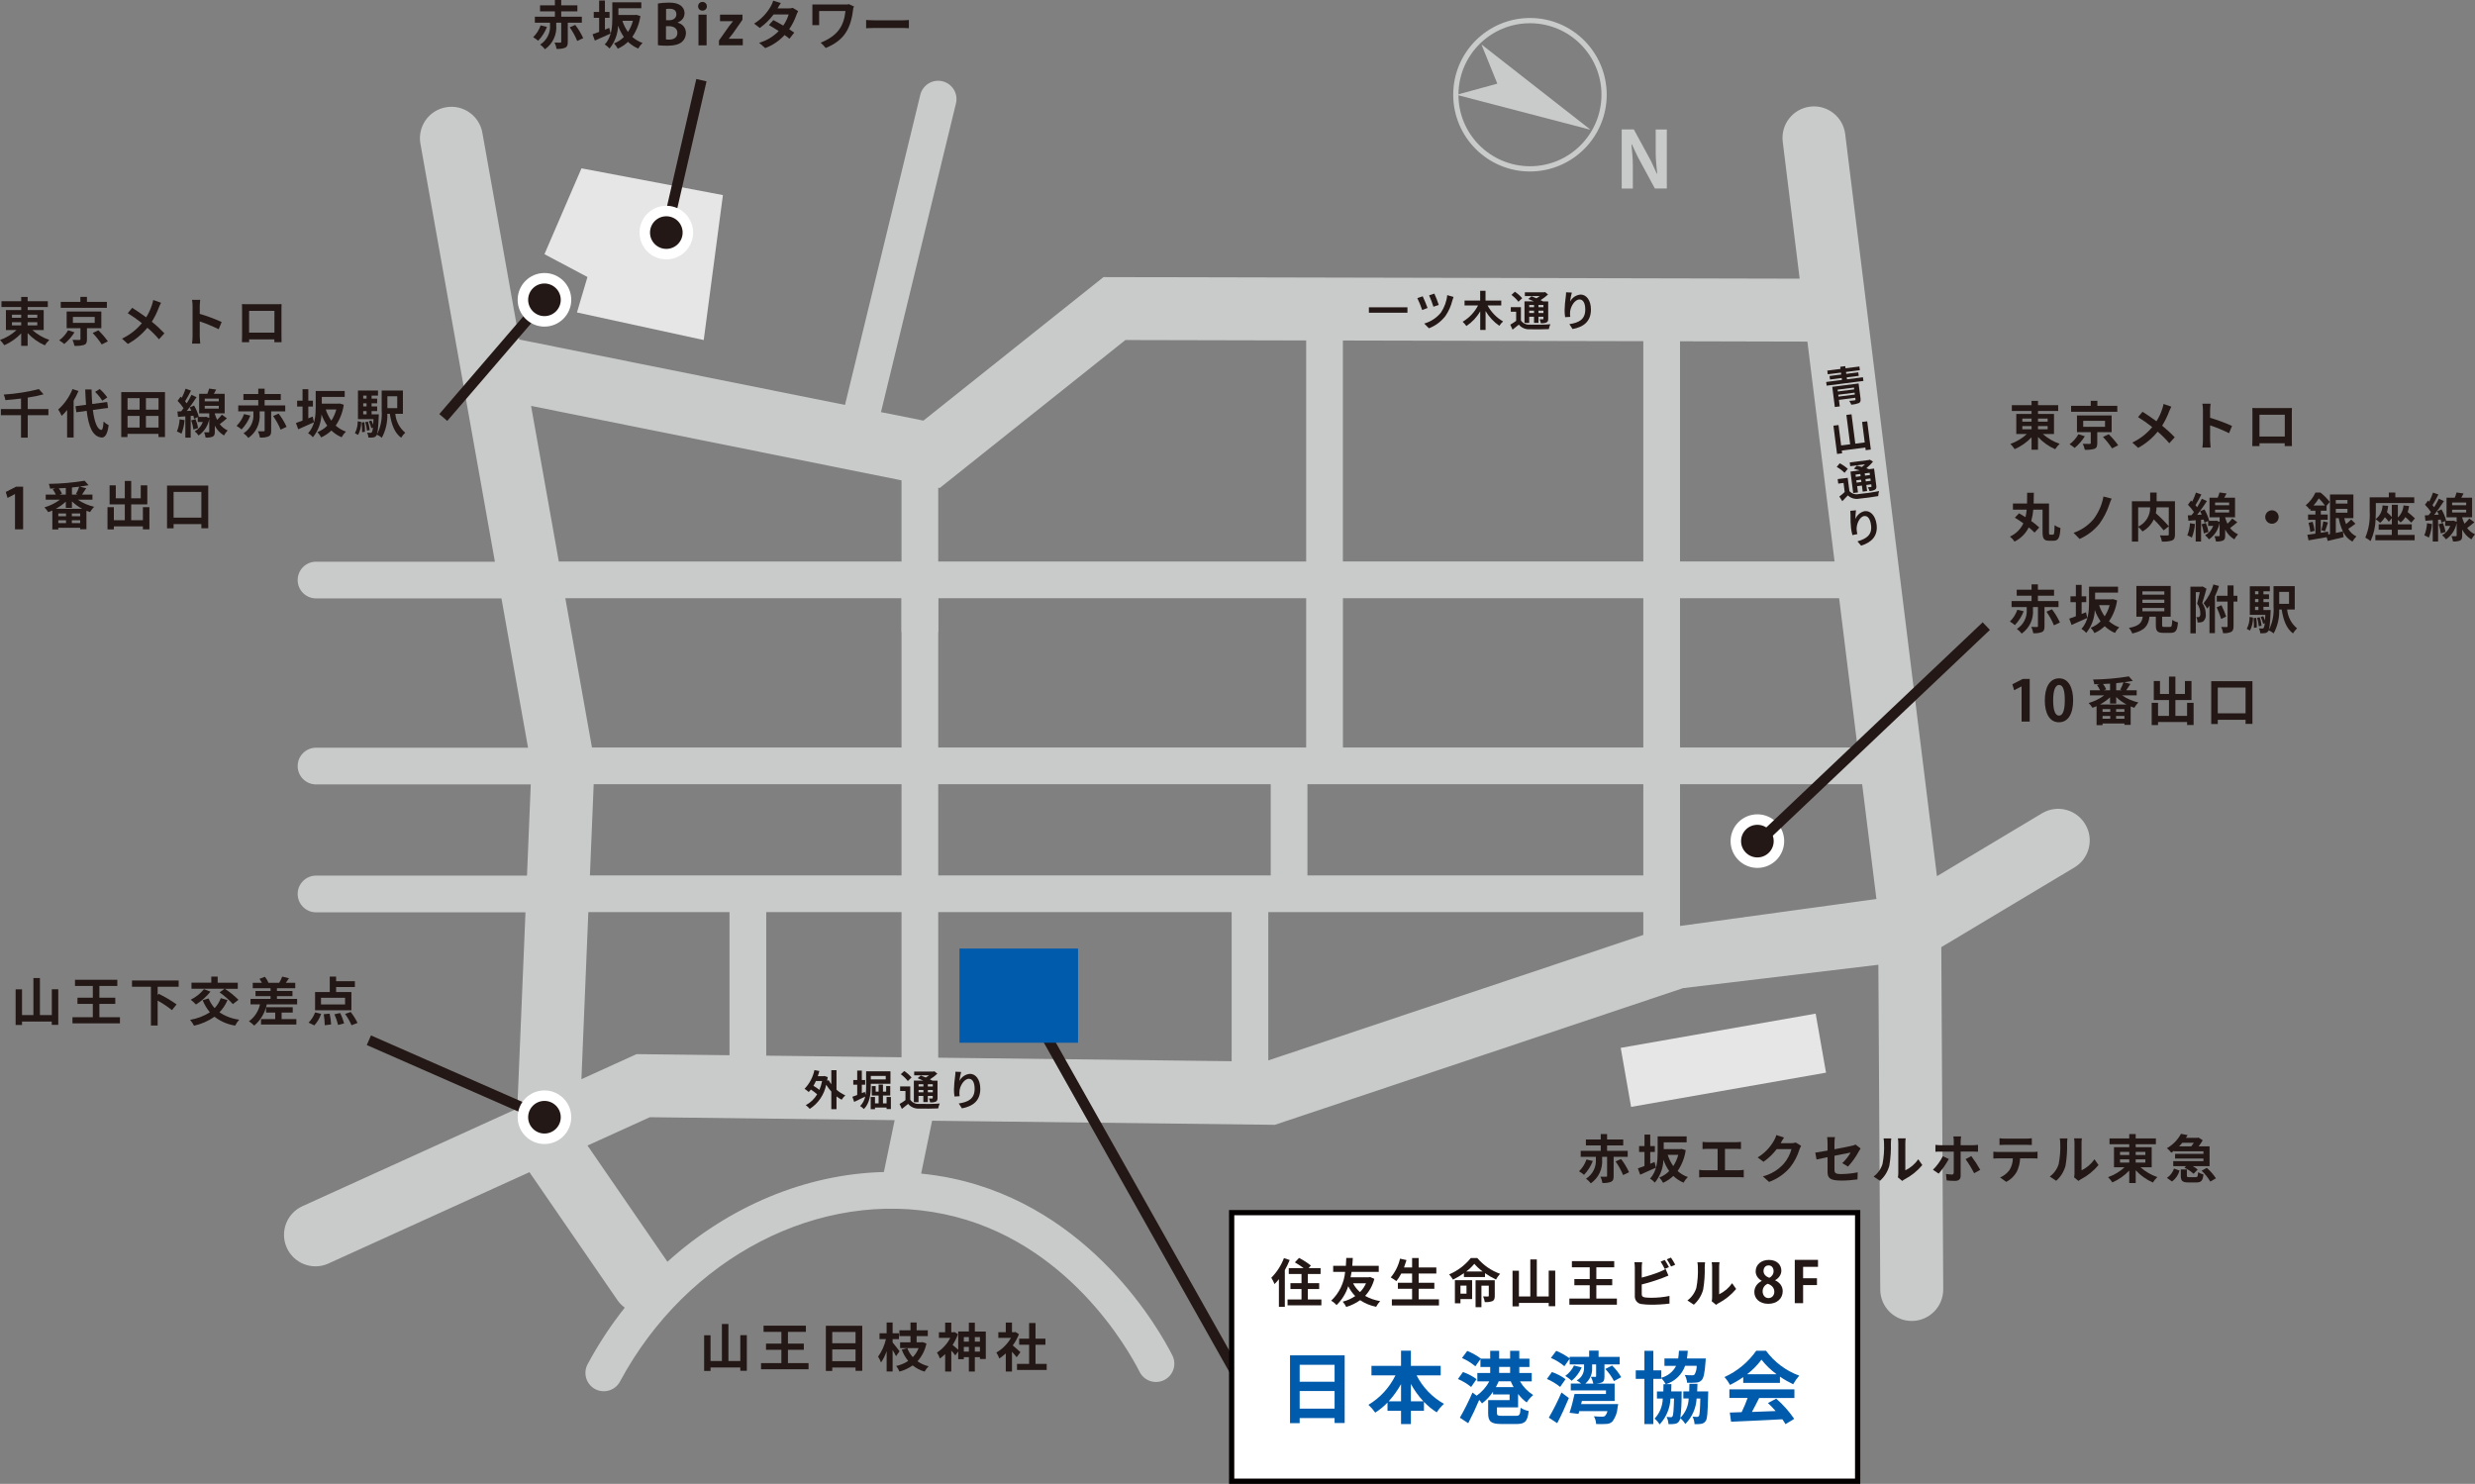<?xml version="1.0" encoding="UTF-8"?><svg id="a" xmlns="http://www.w3.org/2000/svg" viewBox="0 0 471.95 282.95"><rect x="0" y="0" width="471.95" height="282.95" fill="#808080" stroke="none"/><defs><style>.dm{fill:#005bac;}.dn{fill:#e6e6e6;}.do{fill:#c9caca;}.dp,.dq{fill:#231815;}.dq{stroke:#fff;}.dq,.dr,.ds,.dt{stroke-miterlimit:10;}.dq,.ds{stroke-width:2px;}.dr{fill:#fff;stroke:#040000;}.ds{stroke:#231815;}.ds,.dt{fill:none;}.dt{stroke:#c9caca;stroke-width:7px;}</style></defs><path class="do" d="M397.61,157.15c-1.7-2.84-5.39-3.77-8.23-2.06l-20.03,11.99-17.49-141.48c-.38-3.29-3.36-5.65-6.65-5.27-3.29,.38-5.65,3.36-5.27,6.65,0,.03,0,.06,.01,.09l3.22,26.07-132.75-.3-34.34,27.37-8.09-1.62,14.32-58.95c.41-1.89-.79-3.75-2.68-4.16-1.82-.39-3.63,.71-4.12,2.51l-14.38,59.23-62.12-12.48-7.03-39.43c-.58-3.26-3.7-5.44-6.96-4.85-3.26,.58-5.44,3.7-4.85,6.96l14.2,79.69H60.26c-1.93,0-3.5,1.57-3.5,3.5s1.57,3.5,3.5,3.5h35.36l5.07,28.47H60.26c-1.93,0-3.5,1.57-3.5,3.5s1.57,3.5,3.5,3.5h40.95l-.72,17.39H60.26c-1.93,0-3.5,1.57-3.5,3.5s1.57,3.5,3.5,3.5h39.94l-1.56,37.42-40.86,18.57c-3.04,1.31-4.45,4.84-3.13,7.89,1.31,3.04,4.84,4.45,7.89,3.13l.06-.03,.15-.07,38.21-17.36,16.77,24.39c.39,.56,.86,1.05,1.41,1.44-2.68,3.38-5.05,6.99-7.09,10.79-.91,1.7-.27,3.83,1.43,4.74,1.7,.91,3.83,.27,4.74-1.43,12.74-23.75,38.16-36.88,61.82-31.93,23.48,4.91,35.16,25.92,37.27,30.08,.87,1.73,2.98,2.42,4.7,1.55,1.73-.87,2.42-2.98,1.54-4.7h0c-2.36-4.66-15.46-28.2-42.08-33.77-1.92-.4-3.86-.69-5.82-.89l2.09-10.08,65.36,.78,77.86-26.07,37.22-4.45,.36,61.95c.02,3.3,2.7,5.97,6,5.97h.04c3.31-.02,5.98-2.72,5.97-6.03l-.37-65.25,25.39-15.2c2.84-1.7,3.77-5.39,2.06-8.23h0Zm-218.7,9.78v-17.39h63.4v17.39h-63.4Zm55.95,35.43l-55.95-.67v-27.76h55.95v28.43Zm-62.95-28.43v27.68l-25.8-.31v-27.37h25.8Zm77.16-59.86v28.47h-70.16v-28.47h70.16Zm64.29,0v28.47h-57.28v-28.47h57.28Zm-57.29-7v-42.14l57.29,.13v42.01h-57.29Zm98.15,35.47h-33.86v-28.47h30.34l3.52,28.47Zm-104.91,7h64.05v17.39h-64.05v-17.39Zm71.05,0h34.73l2.72,21.89-37.45,5.14v-27.03Zm29.48-42.47h-29.48v-41.99l24.29,.06,5.18,41.94Zm-248.57-29.67l77.92,15.66,35.41-28.22,34.47,.08v42.16H106.56l-5.29-29.67Zm6.53,36.67h64.11v28.47h-59.03l-5.08-28.47Zm5.42,35.47h58.69v17.39h-59.42l.72-17.39Zm-1.02,24.39h26.91v27.29l-17.72-.21-10.52,4.78,1.32-31.86Zm56.35,49.56c-14.91,.37-29.59,6.55-41.28,17.11l-15.24-22.16,11.89-5.4,46.68,.56-2.05,9.89Zm73.3-21.27v-28.29h71.51v4.35l-71.51,23.93Z"/><rect id="b" class="dn" x="309.76" y="196.45" width="37.74" height="11.43" transform="translate(-30.02 59.9) rotate(-9.96)"/><line id="c" class="ds" x1="194.68" y1="189.03" x2="235.99" y2="262.38"/><circle id="d" class="dq" cx="335.11" cy="160.39" r="4.11"/><g id="e"><path id="f" class="dp" d="M6.17,62.94c.94,.83,2.04,1.47,3.23,1.88-.33,.31-.61,.65-.85,1.03-1.24-.54-2.36-1.34-3.28-2.33v2.43h-1.23v-2.38c-.91,.96-2,1.73-3.22,2.26-.24-.36-.51-.69-.82-1,1.17-.41,2.24-1.05,3.15-1.89H1.13v-3.82h2.91v-.57H.28v-1.11h3.76v-.82h1.23v.82h3.85v1.11h-3.84v.57h3.05v3.82h-2.15Zm-3.89-2.34h1.76v-.59h-1.76v.59Zm0,1.45h1.76v-.61h-1.76v.61Zm2.99-2.04v.59h1.84v-.59h-1.84Zm1.84,1.43h-1.84v.61h1.84v-.61Z"/><path id="g" class="dp" d="M14.2,63.37c-.52,.84-1.18,1.59-1.94,2.22-.31-.25-.63-.48-.97-.69,.69-.51,1.27-1.17,1.69-1.92l1.22,.39Zm6.18-4.67H11.58v-1.13h3.75v-.96h1.25v.96h3.8v1.13Zm-3.8,3.89v2.11c0,.6-.11,.9-.55,1.07-.6,.16-1.21,.22-1.83,.18-.08-.39-.21-.78-.38-1.14,.51,.02,1.14,.03,1.3,.02,.18-.01,.22-.04,.22-.17v-2.07h-2.63v-3.19h6.61v3.19h-2.74Zm-2.68-1.02h4.16v-1.14h-4.16v1.14Zm4.86,1.41c.66,.65,1.27,1.35,1.81,2.11l-1.17,.59c-.51-.78-1.09-1.51-1.73-2.18l1.09-.52Z"/><path id="h" class="dp" d="M30.29,58.63c-.35,.95-.8,1.86-1.34,2.72,.85,.68,1.65,1.42,2.4,2.21l-1.03,1.14c-.68-.79-1.42-1.53-2.22-2.21-1.03,1.26-2.29,2.31-3.72,3.09l-1.12-1.01c1.47-.69,2.77-1.7,3.8-2.95-.86-.69-1.76-1.32-2.7-1.9l.85-1.02c.8,.49,1.85,1.21,2.66,1.81,.47-.74,.84-1.54,1.11-2.38,.1-.3,.18-.61,.24-.92l1.49,.52c-.13,.23-.32,.67-.42,.9Z"/><path id="i" class="dp" d="M36.72,58.37c0-.4-.03-.8-.1-1.2h1.56c-.05,.4-.08,.8-.09,1.2v1.48c1.43,.42,2.82,.94,4.18,1.55l-.57,1.38c-1.17-.58-2.37-1.07-3.61-1.49v2.83c0,.29,.05,.99,.09,1.4h-1.56c.06-.46,.1-.93,.1-1.4v-5.75Z"/><path id="j" class="dp" d="M47.2,58.01h5.5c.25,0,.63,0,.99-.02-.02,.3-.02,.67-.02,.97v4.9c0,.39,.02,1.35,.02,1.39h-1.38s.01-.25,.01-.54h-4.82c.01,.28,.01,.51,.01,.54h-1.38c0-.05,.03-.92,.03-1.4v-4.89c0-.28,0-.69-.02-.97,.41,0,.79,.02,1.06,.02Zm.3,5.42h4.83v-4.15h-4.83v4.15Z"/><path id="k" class="dp" d="M9.23,79.17h-3.94v4.28h-1.28v-4.28H.17v-1.17h3.84v-2c-1,.13-2.02,.23-2.98,.3-.06-.37-.16-.72-.32-1.06,2.26-.14,4.5-.49,6.7-1.05l.9,1c-.99,.27-2,.48-3.02,.63v2.18h3.94v1.17Z"/><path id="l" class="dp" d="M14.97,74.56c-.27,.63-.58,1.25-.93,1.84v7.03h-1.24v-5.25c-.32,.4-.66,.78-1.04,1.12-.18-.42-.4-.83-.66-1.21,1.2-1.07,2.13-2.41,2.73-3.9l1.14,.37Zm2.74,3.62c.28,2.22,.81,3.7,1.61,3.8,.23,.02,.35-.48,.43-1.59,.29,.27,.61,.5,.97,.68-.25,1.93-.79,2.39-1.35,2.36-1.69-.16-2.48-2.04-2.84-5.09l-1.97,.27-.17-1.15,2.02-.27c-.07-.9-.13-1.88-.16-2.93h1.21c.02,.98,.06,1.92,.13,2.77l2.85-.37,.17,1.12-2.9,.4Zm1.79-1.77c-.38-.62-.84-1.18-1.37-1.68l.89-.55c.54,.48,1.03,1.02,1.44,1.61l-.96,.62Z"/><path id="m" class="dp" d="M31.46,74.77v8.57h-1.24v-.61h-5.91v.61h-1.19v-8.57h8.34Zm-7.14,1.15v2.2h2.3v-2.2h-2.3Zm0,5.61h2.3v-2.22h-2.3v2.22Zm5.91-5.61h-2.4v2.2h2.4v-2.2Zm0,5.61v-2.22h-2.4v2.22h2.4Z"/><path id="n" class="dp" d="M35.2,80.12c-.07,.88-.27,1.75-.59,2.58-.28-.17-.57-.31-.87-.42,.29-.74,.47-1.52,.51-2.32l.95,.16Zm8.07-.34c-.46,.38-.94,.79-1.37,1.1,.4,.52,.92,.93,1.51,1.2-.27,.29-.51,.61-.7,.96-.75-.45-1.35-1.09-1.75-1.87v1.14c0,.51-.08,.79-.4,.95-.43,.16-.9,.22-1.36,.18-.05-.35-.15-.69-.28-1.01,.34,.01,.71,.01,.82,.01,.13,0,.16-.03,.16-.14v-2.4c-.23,1.27-.96,2.4-2.03,3.14-.21-.29-.46-.56-.74-.79,.71-.39,1.26-1.02,1.55-1.78h-.97v-.93l-.7,.32c-.03-.17-.09-.37-.15-.59l-.5,.04v4.14h-1.02v-4.06l-1.39,.11-.12-1.03,.72-.04c.15-.18,.3-.38,.45-.59-.33-.5-.71-.97-1.14-1.4l.58-.8c.07,.07,.15,.14,.23,.21,.28-.56,.52-1.14,.72-1.73l1.03,.36c-.34,.7-.72,1.38-1.13,2.04,.12,.13,.23,.27,.32,.39,.33-.52,.63-1.06,.9-1.62l.97,.45c-.55,.84-1.23,1.83-1.86,2.63l.87-.05c-.1-.22-.21-.44-.32-.64l.84-.35c.39,.66,.69,1.38,.89,2.12l-.11,.05h1.33l.18-.03,.6,.24v-.88h-1.93v-3.73h1.56c.14-.33,.25-.66,.35-1l1.34,.19c-.14,.28-.29,.56-.44,.81h2.06v3.73h-1.88v.09c.11,.39,.26,.77,.44,1.14,.33-.31,.63-.64,.91-.99l.96,.71Zm-5.99,.14c.23,.55,.4,1.12,.49,1.71l-.88,.28c-.08-.59-.22-1.18-.44-1.74l.83-.25Zm1.76-3.39h2.68v-.51h-2.68v.51Zm0,1.39h2.68v-.53h-2.68v.53Z"/><path id="o" class="dp" d="M47.74,79.25c-.38,.98-.95,1.88-1.68,2.64-.3-.25-.61-.48-.95-.68,.64-.63,1.13-1.4,1.42-2.25l1.21,.29Zm3.97-.8v3.66c0,.6-.1,.93-.5,1.11-.52,.19-1.08,.26-1.64,.22-.07-.42-.2-.82-.38-1.2,.43,.02,.94,.02,1.08,.01s.19-.04,.19-.16v-3.64h-.95v.46c.15,1.81-.67,3.56-2.15,4.6-.26-.34-.57-.64-.92-.89,1.27-.8,2-2.24,1.88-3.74v-.43h-2.89v-1.14h3.82v-1.03h-2.83v-1.14h2.83v-1.02h1.21v1.02h3.08v1.14h-3.08v1.03h3.93v1.14h-2.68Zm1.42,.42c.6,.78,1.11,1.63,1.52,2.52l-1.14,.54c-.38-.92-.86-1.79-1.43-2.6l1.05-.46Z"/><path id="p" class="dp" d="M59.87,80.52c-1.01,.47-2.12,.96-3,1.34l-.44-1.2c.35-.12,.79-.28,1.26-.46v-2.68h-1.03v-1.12h1.03v-2.18h1.1v2.18h.88v1.12h-.88v2.25l.83-.33,.25,1.08Zm5.68-3.34c-.2,1.43-.73,2.79-1.54,3.98,.57,.5,1.23,.89,1.95,1.15-.32,.31-.6,.67-.82,1.07-.72-.3-1.38-.74-1.95-1.28-.57,.54-1.23,.98-1.95,1.31-.19-.37-.44-.71-.72-1.01,.71-.27,1.35-.69,1.88-1.23-.46-.66-.83-1.39-1.1-2.15-.05,1.59-.62,3.12-1.63,4.35-.27-.3-.58-.56-.92-.77,1.33-1.39,1.45-3.43,1.45-4.97v-3.07h5.53v1.13h-4.37v1.29h3.19l.21-.04,.79,.24Zm-3.43,.9c.24,.76,.6,1.48,1.06,2.14,.43-.66,.75-1.38,.95-2.14h-2.01Z"/><path id="q" class="dp" d="M67.68,82.6c.36-.7,.55-1.48,.53-2.27l.66,.12c.02,.86-.18,1.72-.58,2.48l-.61-.33Zm4.56-3.59s-.01,.27-.02,.4c-.1,2.4-.22,3.35-.46,3.65-.14,.2-.36,.33-.6,.35-.3,.04-.6,.05-.9,.03-.02-.32-.11-.64-.25-.93,.21,.02,.42,.03,.63,.03,.11,.01,.21-.03,.27-.12,.13-.28,.2-.59,.2-.9l-.31,.12c-.1-.45-.25-.89-.46-1.3l.48-.16c.13,.26,.24,.53,.34,.81,.02-.3,.04-.65,.06-1.06h-2.96v-5.46h3.82v.96h-1.22v.58h1.06v.9h-1.06v.59h1.06v.89h-1.06v.62h1.38Zm-2.76,1.49c.09,.61,.13,1.22,.11,1.84l-.55,.07c.02-.62,0-1.23-.07-1.85l.51-.06Zm-.22-5.07v.58h.64v-.58h-.64Zm.64,1.48h-.64v.59h.64v-.59Zm-.64,2.1h.64v-.62h-.64v.62Zm.9,1.39c.17,.52,.28,1.06,.34,1.61l-.53,.1c-.05-.55-.15-1.09-.31-1.62l.5-.09Zm5.22-1.49c.12,1.41,.8,2.7,1.89,3.6-.31,.28-.56,.6-.77,.96-1.26-.91-1.84-2.52-2.17-4.56h-.47c.06,1.59-.3,3.16-1.05,4.56-.29-.24-.61-.43-.95-.59,.73-1.41,1.04-3,.92-4.58v-3.84h4.05v4.45h-1.45Zm-1.51-3.35v2.27h1.88v-2.27h-1.88Z"/><path id="r" class="dp" d="M14.84,95.29c.94,.64,2,1.09,3.11,1.35-.3,.3-.56,.64-.78,1.01-.23-.07-.46-.16-.69-.25v3.52h-1.19v-.27h-4.17v.31h-1.14v-3.61c-.26,.12-.52,.22-.78,.31-.21-.33-.45-.63-.73-.91,1.06-.31,2.07-.8,2.96-1.46h-2.71v-.97h1.93c-.16-.35-.36-.69-.59-1l.48-.17c-.34,.01-.67,.01-.99,.02-.04-.31-.12-.61-.24-.9,2.29-.03,4.57-.23,6.83-.6l.75,.86c-.51,.1-1.08,.19-1.68,.27l1.23,.3c-.27,.43-.56,.88-.8,1.22h1.99v.97h-2.79Zm.84,1.73c-.72-.38-1.38-.85-1.96-1.41v1.24h-1.17v-1.19c-.58,.53-1.22,.99-1.91,1.36h5.04Zm-3.09,.89h-1.47v.53h1.47v-.53Zm-1.47,1.84h1.47v-.54h-1.47v.54Zm1.43-6.7c-.45,.03-.89,.05-1.34,.07,.25,.31,.45,.65,.6,1.02l-.46,.18h1.2v-1.27Zm2.74,4.86h-1.59v.53h1.59v-.53Zm0,1.84v-.54h-1.59v.54h1.59Zm-.81-5.54c.25-.45,.46-.92,.63-1.4-.45,.06-.91,.11-1.39,.15v1.36h1.11l-.35-.11Z"/><path id="s" class="dp" d="M28.49,96.71v4.23h-1.24v-.57h-5.54v.58h-1.21v-4.24h1.21v2.49h2.09v-3.02h-2.9v-3.63h1.18v2.47h1.72v-3.31h1.22v3.31h1.82v-2.47h1.25v3.63h-3.07v3.02h2.23v-2.49h1.24Z"/><path id="t" class="dp" d="M39.71,92.59v8.14h-1.31v-.79h-5.3v.81h-1.25v-8.16h7.86Zm-1.31,6.12v-4.91h-5.3v4.91h5.3Z"/></g><g id="u"><path id="v" class="dp" d="M11.11,188.63v6.79h-1.24v-.63H4.2v.66h-1.22v-6.8h1.22v4.91h2.17v-7.06h1.24v7.06h2.27v-4.92h1.24Z"/><path id="w" class="dp" d="M22.87,193.97v1.17H13.82v-1.17h3.88v-2.54h-2.93v-1.18h2.93v-2.24h-3.4v-1.18h8.07v1.18h-3.42v2.24h3.03v1.18h-3.03v2.54h3.93Z"/><path id="x" class="dp" d="M30.06,188.17v1.57l.2-.23c1.19,.57,2.33,1.25,3.41,2.02l-.88,1.09c-.86-.68-1.77-1.29-2.73-1.82v4.75h-1.28v-7.38h-3.61v-1.2h8.9v1.2h-4.01Z"/><path id="y" class="dp" d="M43.38,190.7c-.36,.87-.88,1.66-1.53,2.34,1.13,.75,2.41,1.23,3.76,1.4-.3,.34-.56,.72-.77,1.13-1.43-.22-2.79-.8-3.94-1.69-1.18,.82-2.5,1.4-3.9,1.71-.21-.4-.46-.77-.75-1.12,1.34-.22,2.62-.71,3.77-1.44-.58-.69-1.04-1.47-1.38-2.3l1.14-.34c.27,.68,.66,1.31,1.15,1.85,.52-.55,.91-1.2,1.17-1.91l1.28,.37Zm-3.25-1.6c-.78,.96-1.71,1.79-2.76,2.45-.31-.33-.65-.64-1-.92,.98-.48,1.84-1.17,2.53-2.01l1.23,.48Zm2.69-.56h-6.31v-1.16h3.78v-1.15h1.22v1.16h3.83v1.16h-2.46c.93,.61,1.8,1.31,2.59,2.1l-1.06,.82c-.76-.84-1.61-1.58-2.54-2.23l.95-.7Z"/><path id="a`" class="dp" d="M56.66,190.48v1.04h-5.79c-.32,1.58-1.16,3.01-2.39,4.05-.31-.3-.65-.58-1.01-.82,1.08-.78,1.83-1.93,2.11-3.23h-1.81v-1.04h3.82v-.53h-2.87v-.98h2.87v-.53h-3.39v-1.03h1.74c-.13-.26-.29-.51-.46-.75l1.03-.4c.28,.34,.51,.71,.68,1.12l-.07,.03h2.12c.23-.37,.42-.77,.57-1.18l1.3,.31c-.21,.32-.42,.62-.61,.87h1.8v1.03h-3.49v.53h2.96v.98h-2.96v.53h3.84Zm-2.96,3.85h2.81v1.03h-6.74v-1.03h2.71v-1.25h-1.75v-1.02h5.09v1.02h-2.12v1.25Z"/><path id="aa" class="dp" d="M58.84,195c.55-.55,.98-1.22,1.25-1.95l1.15,.28c-.28,.81-.72,1.56-1.3,2.2l-1.1-.53Zm8.17-2.36h-6.93v-3.47h2.8v-2.94h1.21v.88h3.58v1.11h-3.58v.95h2.92v3.47Zm-1.21-2.37h-4.59v1.27h4.59v-1.27Zm-2.94,3.02c.15,.68,.24,1.37,.28,2.06l-1.21,.15c-.02-.7-.08-1.41-.2-2.1l1.13-.11Zm2-.12c.32,.63,.57,1.3,.76,1.98l-1.15,.3c-.17-.7-.41-1.38-.7-2.04l1.09-.24Zm2.01-.2c.51,.65,.95,1.35,1.31,2.09l-1.15,.44c-.33-.76-.74-1.48-1.23-2.15l1.07-.38Z"/></g><g id="ab"><path id="ac" class="dp" d="M142.41,254.6v6.79h-1.24v-.63h-5.68v.66h-1.22v-6.8h1.22v4.91h2.17v-7.06h1.24v7.06h2.27v-4.93h1.24Z"/><path id="ad" class="dp" d="M154.18,259.93v1.17h-9.06v-1.17h3.88v-2.54h-2.93v-1.18h2.93v-2.24h-3.4v-1.18h8.07v1.18h-3.42v2.24h3.03v1.18h-3.03v2.54h3.93Z"/><path id="ae" class="dp" d="M164.42,252.8v8.6h-1.28v-.63h-4.44v.65h-1.22v-8.61h6.94Zm-5.72,1.19v2.15h4.44v-2.15h-4.44Zm4.44,5.57v-2.24h-4.44v2.24h4.44Z"/><path id="af" class="dp" d="M170.86,258.61c-.2-.41-.41-.8-.65-1.19v4.1h-1.14v-3.88c-.25,.77-.61,1.5-1.07,2.17-.15-.39-.33-.76-.56-1.11,.71-1,1.22-2.14,1.5-3.34h-1.23v-1.12h1.36v-2.05h1.14v2.05h1.21v1.12h-1.21v.63c.34,.39,1.14,1.42,1.32,1.68l-.67,.94Zm5.8-2.42c-.26,1.26-.85,2.43-1.71,3.39,.64,.45,1.36,.77,2.12,.95-.3,.3-.55,.65-.76,1.02-.83-.24-1.6-.64-2.27-1.18-.77,.53-1.62,.93-2.52,1.18-.16-.39-.37-.75-.63-1.07,.81-.18,1.59-.5,2.29-.96-.52-.65-.94-1.38-1.23-2.16l1.06-.28c.24,.63,.6,1.21,1.05,1.71,.48-.49,.86-1.08,1.11-1.72h-3.53v-1.11h1.98v-1.18h-2.12v-1.11h2.12v-1.48h1.17v1.48h2.13v1.11h-2.13v1.18h.89l.21-.04,.77,.27Z"/><path id="ag" class="dp" d="M187.98,253.91v5.23h-1.12v-.35h-.97v2.74h-1.14v-2.74h-.96v.39h-1.07v-1.48l-.56,.76c-.24-.32-.49-.63-.76-.92v4h-1.17v-3.32c-.31,.3-.65,.58-1.01,.83-.13-.4-.31-.78-.55-1.13,1.07-.7,1.95-1.66,2.54-2.8h-2.17v-1.07h1.19v-1.84h1.17v1.84h.41l.21-.05,.65,.42c-.26,.72-.6,1.41-1.02,2.05,.3,.23,.8,.67,1.07,.91v-3.48h2.03v-1.68h1.14v1.69h2.09Zm-4.19,1.06v.86h.96v-.86h-.96Zm.96,2.76v-.89h-.96v.89h.96Zm1.14-2.76v.86h.97v-.86h-.97Zm.97,2.76v-.89h-.97v.89h.97Z"/><path id="ah" class="dp" d="M193.86,258.81c-.21-.28-.55-.68-.89-1.05v3.77h-1.18v-3.45c-.38,.36-.8,.68-1.24,.96-.14-.4-.32-.78-.56-1.13,1.16-.66,2.12-1.63,2.79-2.79h-2.41v-1.08h1.42v-1.84h1.18v1.84h.45l.21-.05,.67,.43c-.3,.76-.7,1.48-1.18,2.14,.48,.39,1.25,1.08,1.46,1.28l-.72,.97Zm5.73,1.27v1.16h-5.66v-1.16h2.31v-3.66h-1.9v-1.15h1.9v-2.99h1.22v2.99h1.89v1.15h-1.89v3.66h2.13Z"/></g><path id="ai" class="dn" d="M134.19,64.84l-24.17-5.26,2-6.76-8.2-4.35,7.06-16.37,26.97,5.1-3.66,27.65Z"/><line id="aj" class="ds" x1="127.06" y1="44.35" x2="133.75" y2="15.29"/><line id="ak" class="ds" x1="335.51" y1="160.39" x2="378.76" y2="119.39"/><line id="al" class="ds" x1="84.53" y1="79.61" x2="103.82" y2="57.17"/><line id="am" class="ds" x1="70.34" y1="198.36" x2="103.82" y2="213.06"/><circle id="an" class="dq" cx="127.06" cy="44.35" r="4.11"/><circle id="ao" class="dq" cx="103.82" cy="57.17" r="4.11"/><circle id="ap" class="dq" cx="103.82" cy="213.04" r="4.11"/><path id="aq" class="do" d="M291.75,32.7c-8.08,0-14.63-6.55-14.64-14.63s6.55-14.63,14.63-14.64,14.63,6.55,14.64,14.63h0c0,8.08-6.55,14.63-14.63,14.64Zm0-28.27c-7.53,0-13.63,6.1-13.64,13.63s6.1,13.63,13.63,13.64,13.63-6.1,13.64-13.63h0c0-7.53-6.1-13.63-13.63-13.64h0Z"/><path id="ar" class="do" d="M303.31,24.75l-20.82-16.28,3.03,7.48-7.78,2.13,25.57,6.67Z"/><g id="as"><path id="at" class="do" d="M309.26,24.68h2.29l3.26,6,1.12,2.43h.08c-.11-1.17-.29-2.66-.29-3.93v-4.49h2.12v11.25h-2.28l-3.25-6.01-1.14-2.41h-.08c.11,1.21,.27,2.63,.27,3.92v4.51h-2.12v-11.25Z"/></g><g id="au"><path id="av" class="dp" d="M268.38,58.6v1.03h-7.35v-1.03h7.35Z"/><path id="aw" class="dp" d="M272.22,58.73l-1.03,.38c-.26-.77-.57-1.53-.92-2.26l1.02-.35c.24,.5,.75,1.69,.93,2.24Zm4.74-1.48c-.26,1.08-.72,2.1-1.34,3.01-.81,1.05-1.9,1.87-3.14,2.34l-.9-.9c1.24-.36,2.34-1.07,3.16-2.06,.68-1,1.11-2.15,1.23-3.36l1.2,.34c-.08,.2-.15,.41-.2,.62h0Zm-2.61,.89l-1.01,.35c-.24-.74-.51-1.46-.83-2.17l1-.33c.32,.7,.6,1.41,.84,2.14h0Z"/><path id="ax" class="dp" d="M283.66,58.25c.69,1.27,1.71,2.32,2.96,3.05-.28,.24-.52,.52-.71,.83-1.07-.74-1.97-1.7-2.63-2.82v3.61h-1.02v-3.56c-.65,1.13-1.55,2.09-2.64,2.81-.21-.3-.45-.57-.71-.82,1.25-.73,2.27-1.81,2.93-3.1h-2.57v-.94h2.98v-1.86h1.02v1.86h3v.94h-2.62Z"/><path id="ay" class="dp" d="M290.02,61.11c.37,.55,1.02,.85,1.68,.79,.95,.04,2.85,.02,3.94-.07-.14,.3-.24,.61-.3,.93-.98,.05-2.68,.06-3.65,.03-.79,.05-1.56-.28-2.07-.89-.37,.31-.74,.62-1.19,.96l-.44-.95c.39-.22,.76-.46,1.12-.73v-1.74h-1.02v-.87h1.93v2.55Zm-.47-3.57c-.38-.49-.83-.93-1.34-1.3l.66-.61c.52,.35,.98,.76,1.39,1.23l-.71,.68Zm2.05,4.04h-.9v-4.12h1.79c-.36-.17-.74-.33-1.07-.45l.62-.51c.28,.1,.61,.23,.94,.38,.22-.13,.43-.27,.64-.42h-2.85v-.72h3.67l.18-.05,.57,.46c-.44,.41-.91,.77-1.42,1.08,.18,.09,.34,.17,.48,.25h.97v3.3c0,.38-.07,.58-.33,.71-.34,.13-.71,.17-1.08,.14-.04-.26-.12-.51-.23-.74,.25,0,.53,0,.61,0,.1,0,.12-.04,.12-.12v-.37h-.94v1.17h-.85v-1.17h-.92v1.2Zm0-3.43v.43h.92v-.43h-.92Zm.92,1.54v-.45h-.92v.45h.92Zm1.79-1.54h-.94v.43h.94v-.43Zm0,1.54v-.45h-.94v.45h.94Z"/><path id="b`" class="dp" d="M299.42,57.47c.4-.74,1.14-1.23,1.98-1.3,1.11,0,1.97,1.09,1.97,2.85,0,2.26-1.38,3.34-3.5,3.72l-.61-.93c1.77-.27,3.03-.85,3.03-2.79,0-1.23-.42-1.92-1.09-1.92-.94,0-1.77,1.42-1.81,2.47-.02,.28,0,.57,.04,.85l-.98,.06c-.07-.44-.1-.89-.1-1.34,.02-.86,.1-1.71,.22-2.56,.04-.28,.06-.56,.06-.84l1.1,.05c-.15,.55-.26,1.1-.33,1.67Z"/></g><g id="ba"><path id="bb" class="dp" d="M159.52,207.8c.5,.44,1.06,.8,1.67,1.07-.27,.25-.5,.53-.7,.83-.34-.18-.67-.39-.98-.63v2.44h-.99v-3.37c-.36-.4-.69-.83-.98-1.29-.38,1.9-1.51,3.56-3.13,4.6-.22-.27-.48-.51-.76-.71,.9-.47,1.65-1.19,2.17-2.07-.38-.33-.78-.64-1.2-.91-.12,.17-.26,.33-.41,.47-.25-.22-.51-.43-.79-.61,.95-.99,1.6-2.22,1.88-3.57l.94,.18c-.09,.34-.18,.66-.3,.98h1.11l.17-.03,.62,.21c-.04,.24-.08,.47-.12,.7l.3-.11c.14,.27,.31,.53,.5,.77v-2.68h.99v3.72Zm-3.93-1.68c-.14,.32-.3,.63-.48,.93,.4,.23,.78,.49,1.14,.78,.23-.55,.4-1.12,.51-1.7h-1.18Z"/><path id="bc" class="dp" d="M166.05,207.16c0,1.33-.17,3.21-1.32,4.32-.21-.22-.45-.41-.71-.57,.49-.5,.82-1.12,.97-1.81-.72,.36-1.48,.72-2.11,1.02l-.34-.98c.26-.09,.57-.21,.92-.34v-1.96h-.75v-.9h.75v-1.79h.88v1.79h.64v.9h-.64v1.61c.19-.08,.38-.16,.57-.24l.14,.57c.08-.54,.12-1.1,.11-1.65v-2.84h4.64v2.37h-3.75v.48Zm3.83,2.02v2.3h-.82v-.29h-2.21v.32h-.82v-2.33h.82v1.22h.69v-1.49h-1.3v-1.81h.74v1.06h.56v-1.35h.83v1.35h.61v-1.06h.78v1.81h-1.39v1.49h.69v-1.22h.82Zm-3.83-4.01v.66h2.85v-.66h-2.85Z"/><path id="bd" class="dp" d="M173.58,209.71c.37,.55,1.02,.85,1.68,.79,.95,.04,2.85,.02,3.94-.07-.14,.29-.24,.61-.3,.93-.98,.05-2.68,.06-3.66,.03-.79,.05-1.56-.28-2.07-.89-.37,.31-.74,.62-1.19,.96l-.44-.95c.39-.22,.76-.46,1.12-.73v-1.74h-1.02v-.87h1.93v2.55Zm-.47-3.57c-.38-.49-.83-.93-1.34-1.3l.66-.61c.52,.35,.99,.76,1.39,1.23l-.71,.68Zm2.05,4.04h-.9v-4.12h1.79c-.36-.17-.74-.33-1.07-.46l.61-.51c.28,.1,.61,.23,.94,.38,.22-.13,.43-.27,.64-.42h-2.85v-.72h3.67l.18-.05,.57,.46c-.44,.41-.91,.77-1.42,1.08,.17,.09,.34,.17,.48,.25h.97v3.29c0,.38-.07,.58-.33,.71-.34,.13-.71,.17-1.08,.14-.04-.26-.12-.51-.23-.74,.25,0,.53,0,.61,0,.1,0,.12-.04,.12-.12v-.37h-.94v1.17h-.85v-1.17h-.92v1.2Zm0-3.43v.43h.92v-.43h-.92Zm.92,1.54v-.45h-.92v.45h.92Zm1.79-1.54h-.94v.43h.94v-.43Zm0,1.54v-.45h-.94v.45h.94Z"/><path id="be" class="dp" d="M182.98,206.07c.4-.74,1.14-1.23,1.98-1.3,1.11,0,1.97,1.09,1.97,2.85,0,2.26-1.38,3.34-3.5,3.73l-.61-.93c1.77-.27,3.03-.86,3.03-2.79,0-1.23-.42-1.92-1.09-1.92-.94,0-1.77,1.42-1.81,2.47-.02,.28,0,.57,.04,.85l-.98,.06c-.07-.44-.1-.89-.1-1.33,.02-.86,.1-1.71,.22-2.56,.04-.28,.06-.56,.06-.84l1.09,.05c-.15,.55-.25,1.11-.33,1.67Z"/></g><rect id="bf" class="dm" x="182.96" y="180.88" width="22.61" height="17.96"/><rect id="bg" class="dr" x="234.86" y="231.24" width="119.37" height="51.21"/><g id="bh"><path id="bi" class="dp" d="M355.24,71.93l.09,.71-7.01,.9-.09-.7,3.01-.39-.05-.37-2.23,.29-.09-.67,2.23-.29-.05-.36-2.52,.32-.09-.7,2.52-.32-.05-.41,.96-.12,.05,.41,2.64-.34,.09,.7-2.64,.34,.05,.36,2.29-.29,.09,.67-2.29,.29,.05,.37,3.05-.39Zm-.46,4.12c.05,.44-.03,.66-.34,.82-.46,.17-.93,.27-1.42,.3-.1-.26-.23-.5-.39-.72,.39-.03,.91-.09,1.03-.11,.14-.03,.18-.06,.16-.18l-.04-.31-3.12,.4,.16,1.24-.94,.12-.49-3.85,5.02-.64,.38,2.95Zm-4.37-1.75l.04,.35,3.12-.4-.04-.35-3.12,.4Zm3.29,.93l-.05-.36-3.12,.4,.05,.36,3.12-.4Z"/><path id="bj" class="dp" d="M356.05,80.33l.69,5.39-.98,.12-.06-.5-4.5,.58,.07,.52-.97,.12-.69-5.39,.97-.12,.5,3.89,1.72-.22-.72-5.6,.98-.12,.72,5.6,1.8-.23-.5-3.91,.98-.12Z"/><path id="bk" class="dp" d="M351.73,90.16c-.44-.44-.94-.82-1.49-1.12l.57-.69c.56,.28,1.07,.63,1.54,1.05l-.62,.76Zm.92,3.48c.44,.5,1.12,.72,1.77,.57,.95-.08,2.83-.34,3.9-.57-.1,.31-.16,.63-.17,.96-.97,.17-2.65,.4-3.62,.49-.78,.15-1.59-.08-2.17-.62-.33,.35-.66,.71-1.06,1.1l-.56-.89c.36-.27,.7-.55,1.02-.86l-.22-1.73-1.01,.13-.11-.86,1.91-.24,.33,2.53Zm1.62,.26l-.89,.11-.52-4.08,1.78-.23c-.38-.12-.78-.23-1.12-.32l.55-.59c.29,.07,.64,.15,.98,.25,.2-.16,.4-.33,.58-.5l-2.82,.36-.09-.71,3.64-.47,.18-.07,.62,.38c-.38,.46-.81,.88-1.27,1.25,.19,.06,.36,.12,.51,.19l.96-.12,.42,3.27c.05,.38,0,.59-.24,.75-.33,.17-.69,.26-1.05,.27-.07-.25-.18-.49-.32-.71,.25-.02,.53-.06,.6-.07,.1-.02,.11-.06,.1-.14l-.05-.36-.94,.12,.15,1.16-.84,.11-.15-1.16-.91,.12,.16,1.19Zm-.44-3.4l.05,.43,.91-.12-.05-.43-.91,.12Zm1.11,1.41l-.06-.44-.91,.12,.06,.44,.91-.12Zm1.58-1.76l-.94,.12,.05,.43,.94-.12-.05-.43Zm.2,1.53l-.06-.44-.94,.12,.06,.44,.93-.12Z"/><path id="bl" class="dp" d="M353.8,98.98c.3-.77,.96-1.33,1.76-1.51,1.08-.14,2.06,.82,2.28,2.53,.28,2.2-.93,3.42-2.95,4.05l-.7-.82c1.7-.49,2.84-1.22,2.59-3.1-.15-1.2-.64-1.81-1.29-1.73-.91,.12-1.54,1.6-1.45,2.63,.02,.27,.07,.55,.14,.81l-.95,.2c-.11-.42-.2-.85-.26-1.29-.09-.84-.12-1.68-.1-2.52,0-.3-.02-.61-.04-.82l1.08-.1c-.07,.55-.11,1.1-.11,1.66Z"/></g><line id="bm" class="dt" x1="175.41" y1="120.53" x2="175.41" y2="89.26"/><g id="bn"><path id="bo" class="dp" d="M303.73,221.39c-.38,.98-.95,1.88-1.68,2.64-.3-.25-.61-.48-.95-.68,.65-.63,1.13-1.4,1.42-2.25l1.21,.29Zm3.97-.8v3.66c0,.6-.1,.93-.5,1.11-.52,.19-1.08,.26-1.64,.22-.07-.42-.2-.82-.38-1.2,.43,.02,.94,.02,1.08,.01s.19-.04,.19-.16v-3.64h-.95v.46c.15,1.81-.67,3.56-2.15,4.6-.26-.34-.57-.64-.92-.89,1.27-.8,2-2.24,1.88-3.74v-.43h-2.89v-1.14h3.82v-1.03h-2.83v-1.14h2.83v-1.02h1.21v1.02h3.08v1.14h-3.08v1.03h3.93v1.14h-2.68Zm1.42,.42c.6,.78,1.11,1.63,1.52,2.52l-1.14,.54c-.38-.92-.86-1.79-1.43-2.6l1.05-.46Z"/><path id="bp" class="dp" d="M315.76,222.66c-1.01,.47-2.12,.96-3,1.34l-.44-1.2c.35-.12,.79-.28,1.26-.46v-2.68h-1.03v-1.12h1.03v-2.18h1.1v2.18h.88v1.12h-.88v2.25l.83-.33,.25,1.08Zm5.68-3.34c-.2,1.43-.73,2.79-1.54,3.98,.57,.51,1.23,.9,1.95,1.15-.32,.31-.6,.67-.82,1.07-.72-.3-1.38-.74-1.95-1.28-.57,.54-1.23,.98-1.95,1.31-.19-.37-.43-.71-.72-1.01,.71-.27,1.35-.69,1.88-1.23-.46-.66-.83-1.39-1.1-2.15-.04,1.59-.62,3.12-1.64,4.35-.27-.3-.57-.56-.91-.77,1.33-1.39,1.45-3.43,1.45-4.97v-3.07h5.53v1.13h-4.37v1.29h3.19l.21-.04,.79,.24Zm-3.43,.9c.24,.76,.6,1.48,1.06,2.14,.43-.66,.75-1.38,.95-2.14h-2.01Z"/><path id="bq" class="dp" d="M331.58,223.15c.31,0,.62-.03,.93-.08v1.45c-.31-.04-.62-.05-.93-.05h-6.59c-.33,0-.65,.01-.98,.05v-1.45c.32,.06,.65,.08,.98,.08h2.54v-4.08h-1.93c-.27,0-.7,.02-.95,.04v-1.37c.31,.04,.63,.06,.95,.06h5.44c.3,0,.65-.03,.94-.06v1.37c-.3-.02-.65-.04-.94-.04h-2.11v4.08h2.65Z"/><path id="br" class="dp" d="M343.45,218.5c-.13,.23-.24,.47-.33,.72-.37,1.21-.96,2.34-1.74,3.34-1.07,1.28-2.47,2.25-4.04,2.82l-1.18-1.06c1.56-.4,2.97-1.26,4.03-2.47,.67-.79,1.15-1.73,1.42-2.73h-2.81c-.71,.93-1.56,1.75-2.52,2.42l-1.12-.83c1.3-.79,2.37-1.89,3.12-3.22,.19-.33,.34-.68,.45-1.05l1.46,.48c-.24,.35-.49,.8-.61,1.02l-.03,.05h2.01c.29,0,.59-.04,.87-.12l1.02,.63Z"/><path id="bs" class="dp" d="M351.29,221.8c.63-.59,1.17-1.27,1.6-2.02-.31,.06-1.66,.33-3.08,.61v2.65c0,.62,.18,.84,1.27,.84,1.06-.01,2.12-.12,3.16-.33l-.04,1.35c-1.03,.14-2.06,.22-3.1,.22-2.28,0-2.61-.55-2.61-1.73v-2.73c-.89,.18-1.68,.34-2.1,.44l-.24-1.31c.47-.06,1.35-.21,2.34-.39v-1.43c0-.38-.03-.76-.08-1.14h1.49c-.06,.38-.09,.76-.09,1.14v1.18c1.46-.27,2.86-.56,3.31-.66,.24-.05,.48-.13,.71-.24l.96,.75c-.12,.17-.23,.36-.33,.54-.56,1.05-1.26,2.03-2.07,2.91l-1.1-.65Z"/><path id="bt" class="dp" d="M357.27,224.35c.81-.59,1.4-1.43,1.7-2.39,.25-1.3,.35-2.63,.29-3.96,0-.31-.02-.61-.09-.91h1.47c-.04,.3-.07,.6-.07,.9,.04,1.44-.06,2.88-.3,4.3-.3,1.11-.92,2.11-1.78,2.87l-1.22-.81Zm4.63,.15c.05-.24,.08-.49,.08-.74v-5.83c0-.29-.03-.58-.08-.86h1.49c-.05,.29-.07,.58-.07,.87v5.23c.99-.48,1.84-1.2,2.47-2.11l.77,1.1c-.94,1.13-2.09,2.05-3.39,2.73-.16,.08-.3,.19-.44,.3l-.83-.69Z"/><path id="bu" class="dp" d="M371.61,221.01c-.54,.99-1.19,1.93-1.93,2.79l-1.09-.74c.76-.75,1.39-1.62,1.88-2.58l1.14,.53Zm2.26-1.42v4.65c0,.58-.34,.94-1.05,.94-.54,0-1.08-.03-1.62-.09l-.12-1.23c.37,.07,.74,.1,1.11,.11,.26,0,.35-.1,.36-.36,.01-.37,.01-3.54,.01-4.01h-2.54c-.3-.01-.68,0-.96,.03v-1.32c.3,.03,.65,.07,.96,.07h2.54v-.8c0-.29-.03-.58-.08-.87h1.48c-.05,.29-.08,.58-.09,.88v.79h2.32c.33,0,.66-.03,.99-.07v1.31c-.31-.02-.7-.03-.98-.03h-2.33Zm2.03,.86c.63,.84,1.2,1.72,1.71,2.63l-1.17,.64c-.47-.93-1.02-1.83-1.63-2.68l1.09-.59Z"/><path id="bv" class="dp" d="M387.62,219.67c.3,0,.61-.02,.91-.06v1.3c-.25-.02-.63-.03-.91-.03h-2.41c-.03,.89-.25,1.77-.64,2.57-.47,.82-1.16,1.49-2.01,1.92l-1.17-.85c.73-.3,1.35-.79,1.81-1.43,.4-.67,.62-1.43,.62-2.21h-2.75c-.29,0-.68,.02-.96,.04v-1.31c.3,.03,.65,.06,.96,.06h6.55Zm-5.27-1.37c-.35,0-.77,.02-1.07,.04v-1.29c.35,.05,.71,.07,1.06,.07h4.02c.36,0,.72-.02,1.08-.07v1.29c-.35-.02-.73-.04-1.08-.04h-4.01Z"/><path id="bw" class="dp" d="M390.87,224.35c.81-.59,1.4-1.43,1.7-2.39,.25-1.3,.35-2.63,.29-3.96,0-.31-.02-.61-.09-.91h1.47c-.04,.3-.07,.6-.07,.9,.04,1.44-.06,2.88-.3,4.3-.3,1.11-.91,2.11-1.78,2.87l-1.22-.81Zm4.63,.15c.05-.24,.08-.49,.08-.74v-5.83c0-.29-.03-.58-.08-.86h1.49c-.05,.29-.07,.58-.07,.87v5.23c.99-.48,1.84-1.2,2.47-2.11l.77,1.1c-.94,1.13-2.09,2.05-3.39,2.73-.16,.08-.3,.19-.44,.3l-.83-.69Z"/><path id="bx" class="dp" d="M408.15,222.58c.94,.83,2.04,1.47,3.23,1.88-.33,.31-.61,.65-.85,1.03-1.24-.54-2.36-1.34-3.28-2.33v2.43h-1.23v-2.38c-.91,.96-2,1.73-3.22,2.26-.24-.36-.51-.69-.82-1,1.17-.41,2.24-1.05,3.15-1.89h-2.02v-3.82h2.91v-.57h-3.76v-1.11h3.76v-.82h1.23v.82h3.85v1.11h-3.85v.57h3.05v3.82h-2.15Zm-3.89-2.34h1.76v-.59h-1.76v.59Zm0,1.45h1.76v-.61h-1.76v.61Zm2.99-2.04v.59h1.84v-.59h-1.84Zm1.84,1.43h-1.84v.61h1.84v-.61Z"/><path id="by" class="dp" d="M414.59,219.42c-.18,.13-.36,.26-.56,.39-.23-.33-.51-.62-.83-.86,1.13-.64,2.06-1.59,2.68-2.74l1.27,.24c-.1,.17-.21,.35-.32,.52h2.2l.19-.05,.81,.51c-.23,.41-.49,.79-.78,1.16h2.09v3.78h-3.21c.34,.18,.65,.4,.94,.65l-.78,.81c-.52-.47-1.11-.86-1.75-1.15l.31-.31h-2.44v-.95h5.76v-.5h-5.41v-.89h5.41v-.49h-5.58v-.12Zm-1.39,5.19c.64-.42,1.12-1.05,1.35-1.78l1.06,.38c-.23,.84-.73,1.57-1.43,2.09l-.98-.69Zm2.95-6.7c-.19,.23-.4,.46-.62,.68h2.32c.17-.21,.35-.45,.5-.68h-2.2Zm2.54,6.56c.34,0,.41-.12,.46-.94,.31,.2,.66,.34,1.02,.41-.13,1.24-.45,1.54-1.37,1.54h-1.45c-1.22,0-1.5-.31-1.5-1.29v-1.19h1.16v1.17c0,.27,.07,.3,.48,.3h1.2Zm2.12-1.77c.67,.58,1.25,1.25,1.74,1.99l-1.07,.62c-.46-.76-1.01-1.46-1.66-2.07l.99-.54Z"/></g><g><g><path id="c`" class="dp" d="M389.52,82.75c.94,.83,2.04,1.47,3.23,1.88-.33,.31-.61,.65-.85,1.03-1.24-.54-2.36-1.34-3.28-2.33v2.43h-1.23v-2.37c-.91,.96-2,1.73-3.22,2.26-.24-.36-.51-.7-.82-1,1.17-.41,2.24-1.05,3.15-1.89h-2.02v-3.82h2.91v-.57h-3.76v-1.11h3.76v-.82h1.23v.82h3.85v1.11h-3.85v.57h3.05v3.82h-2.15Zm-3.89-2.34h1.76v-.59h-1.76v.59Zm0,1.45h1.76v-.61h-1.76v.61Zm2.99-2.04v.59h1.84v-.59h-1.84Zm1.84,1.43h-1.84v.61h1.84v-.61Z"/><path id="ca" class="dp" d="M397.55,83.19c-.52,.84-1.18,1.59-1.94,2.22-.31-.25-.63-.48-.97-.69,.69-.51,1.27-1.17,1.69-1.92l1.22,.39Zm6.18-4.67h-8.8v-1.13h3.75v-.96h1.26v.96h3.8v1.13Zm-3.81,3.89v2.11c0,.6-.11,.9-.55,1.07-.6,.16-1.21,.22-1.83,.18-.08-.39-.2-.78-.38-1.14,.51,.02,1.14,.03,1.3,.02,.18-.01,.22-.04,.22-.17v-2.07h-2.63v-3.19h6.61v3.19h-2.74Zm-2.68-1.02h4.16v-1.14h-4.16v1.14Zm4.86,1.41c.66,.65,1.27,1.35,1.81,2.11l-1.17,.59c-.51-.78-1.09-1.51-1.73-2.18l1.09-.52Z"/><path id="cb" class="dp" d="M413.63,78.45c-.35,.95-.8,1.86-1.34,2.72,.85,.69,1.65,1.42,2.4,2.21l-1.03,1.14c-.68-.79-1.42-1.53-2.22-2.21-1.03,1.26-2.29,2.31-3.72,3.09l-1.12-1.01c1.47-.69,2.77-1.7,3.8-2.95-.86-.69-1.76-1.32-2.7-1.9l.85-1.02c.8,.49,1.85,1.21,2.66,1.81,.47-.74,.84-1.54,1.11-2.38,.1-.3,.18-.61,.24-.92l1.49,.52c-.13,.23-.32,.67-.42,.9Z"/><path id="cc" class="dp" d="M420.07,78.19c0-.4-.03-.8-.1-1.2h1.56c-.05,.4-.08,.8-.09,1.2v1.48c1.43,.42,2.82,.94,4.18,1.55l-.57,1.38c-1.17-.58-2.37-1.07-3.61-1.49v2.83c0,.29,.05,.99,.09,1.4h-1.56c.06-.46,.1-.93,.1-1.4v-5.75Z"/><path id="cd" class="dp" d="M430.55,77.82h5.5c.25,0,.63,0,.99-.02-.02,.3-.02,.67-.02,.97v4.9c0,.39,.02,1.35,.02,1.39h-1.38s.01-.25,.01-.54h-4.82c.01,.28,.01,.51,.01,.54h-1.38c0-.05,.03-.92,.03-1.4v-4.89c0-.28,0-.69-.02-.97,.41,0,.79,.02,1.06,.02Zm.3,5.42h4.83v-4.15h-4.83v4.15Z"/><path id="ce" class="dp" d="M391.49,101.95c.22,0,.26-.32,.29-1.8,.34,.24,.72,.42,1.12,.54-.1,1.8-.38,2.42-1.3,2.42h-.87c-.94,0-1.24-.36-1.24-1.65v-4.27h-1.77c-.06,.73-.19,1.45-.39,2.16,.54,.37,1.05,.79,1.53,1.24l-.9,.97c-.34-.36-.71-.69-1.1-.99-.59,1.17-1.54,2.13-2.72,2.71-.23-.37-.53-.69-.87-.96,1.13-.51,2.04-1.41,2.56-2.53-.55-.39-1.12-.77-1.63-1.08l.81-.83c.38,.22,.8,.47,1.22,.74,.11-.47,.19-.95,.23-1.43h-2.62v-1.18h2.69c.02-.67,.02-1.35,.02-2.05h1.28c-.01,.69-.01,1.38-.04,2.05h2.93v5.46c0,.42,.03,.49,.23,.49h.54Z"/><path id="cf" class="dp" d="M402.22,96.2c-.44,1.31-1.07,2.55-1.88,3.67-1.01,1.26-2.31,2.25-3.79,2.9l-1.14-1.17c1.48-.51,2.79-1.4,3.8-2.6,.96-1.27,1.61-2.75,1.89-4.32l1.56,.4c-.17,.36-.31,.74-.44,1.12Z"/><path id="cg" class="dp" d="M414.74,101.9c0,.64-.13,.97-.55,1.16-.63,.19-1.29,.26-1.94,.21-.07-.41-.2-.81-.39-1.18,.59,.03,1.26,.02,1.45,.02s.25-.06,.25-.24v-1.5l-.98,.76c-.58-.74-1.21-1.43-1.88-2.09-.46,.97-1.21,1.77-2.15,2.3-.24-.33-.52-.62-.83-.88v2.82h-1.19v-7.7h3.48v-1.66h1.23v1.66h3.5v6.32Zm-7.02-1.47c1.42-.67,2.32-2.12,2.28-3.69h-2.28v3.69Zm3.51-3.69c-.02,.38-.06,.76-.14,1.13,.88,.77,1.7,1.6,2.47,2.48v-3.61h-2.33Z"/><path id="ch" class="dp" d="M418.55,99.93c-.07,.88-.27,1.75-.59,2.58-.28-.17-.57-.31-.87-.42,.29-.74,.47-1.52,.51-2.32l.95,.16Zm8.07-.34c-.46,.38-.94,.79-1.37,1.1,.4,.52,.92,.93,1.51,1.2-.27,.29-.51,.61-.7,.96-.75-.45-1.35-1.09-1.75-1.87v1.14c0,.51-.08,.79-.4,.95-.43,.16-.9,.22-1.36,.18-.05-.35-.15-.69-.28-1.01,.34,.01,.71,.01,.82,.01,.13,0,.16-.03,.16-.14v-2.4c-.23,1.27-.96,2.4-2.03,3.14-.21-.29-.46-.56-.74-.79,.71-.4,1.25-1.02,1.55-1.78h-.97v-.93l-.7,.32c-.03-.17-.09-.37-.15-.59l-.5,.04v4.14h-1.02v-4.06l-1.39,.11-.12-1.03,.72-.04c.15-.18,.3-.38,.45-.59-.33-.5-.71-.97-1.14-1.4l.58-.8c.07,.07,.15,.14,.23,.21,.28-.56,.52-1.13,.72-1.73l1.03,.36c-.34,.7-.72,1.38-1.13,2.04,.12,.13,.23,.27,.32,.39,.33-.52,.63-1.06,.9-1.62l.97,.45c-.55,.84-1.23,1.83-1.86,2.63l.87-.05c-.1-.22-.21-.44-.32-.64l.84-.35c.39,.66,.69,1.38,.89,2.12l-.11,.05h1.33l.18-.03,.6,.24v-.88h-1.93v-3.73h1.56c.14-.33,.26-.66,.35-1l1.34,.19c-.14,.28-.29,.56-.44,.81h2.06v3.73h-1.88v.09c.11,.39,.26,.77,.44,1.14,.33-.31,.63-.64,.91-.99l.96,.71Zm-5.99,.14c.23,.55,.4,1.12,.49,1.71l-.88,.28c-.08-.59-.22-1.18-.44-1.74l.83-.25Zm1.76-3.39h2.68v-.51h-2.68v.51Zm0,1.39h2.68v-.53h-2.68v.53Z"/><path id="ci" class="dp" d="M434.51,98.59c0,.71-.57,1.28-1.28,1.28-.71,0-1.28-.57-1.28-1.28s.57-1.28,1.28-1.28h0c.7,0,1.28,.57,1.28,1.28Z"/><path id="cj" class="dp" d="M449.15,99.87c-.44,.35-.9,.67-1.37,.97,.36,.63,.9,1.14,1.56,1.45-.3,.29-.56,.62-.76,.99-.79-.43-1.42-1.1-1.81-1.91l.13,1.06c-1.04,.26-2.15,.52-3.03,.72l-.2-.72c-1.22,.23-2.49,.45-3.46,.61l-.23-1.06c.43-.06,.96-.13,1.54-.22v-2.64h-1.4v-1.01h1.4v-.73h-.96v-.38l-.16,.14c-.2-.3-.45-.57-.73-.79,.79-.65,1.43-1.48,1.85-2.42h.97c.66,.52,1.25,1.12,1.77,1.78l-.61,.72v.95h-1.1v.73h1.32v1.01h-1.32v2.48c.46-.08,.93-.15,1.39-.23l.03,.54,.33-.06v-7.56h4.46v4.52h-1.73c.08,.38,.19,.76,.33,1.13,.35-.27,.68-.56,.99-.88l.8,.81Zm-8.16-.37c.18,.56,.3,1.13,.38,1.71l-.82,.23c-.06-.59-.17-1.17-.34-1.74l.78-.2Zm2.35-3.11c-.35-.49-.74-.94-1.17-1.36-.29,.48-.63,.94-1.01,1.36h2.18Zm-.69,4.7c.17-.55,.29-1.11,.37-1.68l.9,.22c-.2,.59-.4,1.24-.57,1.67l-.7-.21Zm2.76-5.75v.69h2.22v-.69h-2.22Zm2.22,2.42v-.73h-2.22v.73h2.22Zm-2.22,3.87c.44-.1,.9-.2,1.35-.3-.38-.8-.64-1.65-.79-2.52h-.56v2.82Z"/><path id="ck" class="dp" d="M457.24,102h3.2v1.02h-7.49v-1.02h3.14v-.99h-2.51v-1.03h2.51v-1.16l-.57,.68c-.23-.31-.48-.6-.76-.87-.23,.41-.54,.77-.9,1.07-.27-.26-.55-.49-.86-.7-.04,1.44-.36,2.86-.96,4.18-.31-.26-.65-.48-1.01-.66,.66-1.57,.94-3.28,.84-4.98v-2.71h3.65v-.9h1.24v.9h3.61v1.09h-7.33v1.63c0,.43-.01,.92-.04,1.45,.82-.62,1.3-1.59,1.32-2.62l1.08,.08c-.04,.41-.12,.81-.24,1.2,.33,.29,.64,.6,.93,.92v-2.33h1.15v2.44c.63-.61,1.01-1.43,1.08-2.31l1.06,.12c-.05,.39-.15,.78-.27,1.15,.48,.38,.94,.78,1.38,1.2l-.69,.82c-.36-.38-.73-.73-1.13-1.07-.23,.4-.54,.75-.9,1.03-.16-.18-.34-.34-.53-.49v.84h2.65v1.03h-2.66v.98Z"/><path id="cl" class="dp" d="M463.75,99.93c-.07,.88-.27,1.75-.59,2.58-.28-.17-.57-.31-.87-.42,.29-.74,.47-1.52,.51-2.32l.95,.16Zm8.07-.34c-.46,.38-.94,.79-1.37,1.1,.4,.52,.92,.93,1.51,1.2-.27,.29-.51,.61-.7,.96-.75-.45-1.35-1.09-1.75-1.87v1.14c0,.51-.08,.79-.4,.95-.43,.16-.9,.22-1.36,.18-.05-.35-.14-.69-.28-1.01,.34,.01,.71,.01,.82,.01,.13,0,.16-.03,.16-.14v-2.4c-.23,1.27-.96,2.4-2.03,3.14-.21-.29-.46-.56-.74-.79,.71-.4,1.25-1.02,1.55-1.78h-.97v-.93l-.7,.32c-.03-.17-.09-.37-.15-.59l-.5,.04v4.14h-1.02v-4.06l-1.39,.11-.12-1.03,.72-.04c.15-.18,.3-.38,.45-.59-.33-.5-.71-.97-1.14-1.4l.58-.8c.07,.07,.15,.14,.23,.21,.28-.56,.52-1.13,.72-1.73l1.03,.36c-.34,.7-.72,1.38-1.13,2.04,.12,.13,.23,.27,.32,.39,.33-.52,.63-1.06,.9-1.62l.97,.45c-.55,.84-1.23,1.83-1.86,2.63l.87-.05c-.1-.22-.21-.44-.32-.64l.84-.35c.39,.66,.69,1.38,.89,2.12l-.11,.05h1.33l.18-.03,.6,.24v-.88h-1.93v-3.73h1.56c.14-.32,.26-.66,.35-1l1.34,.19c-.14,.28-.29,.56-.44,.81h2.06v3.73h-1.88v.09c.11,.39,.26,.77,.44,1.14,.33-.31,.63-.64,.91-.99l.96,.71Zm-5.99,.14c.23,.55,.4,1.12,.49,1.71l-.88,.28c-.08-.59-.22-1.18-.44-1.74l.83-.25Zm1.76-3.39h2.68v-.51h-2.68v.51Zm0,1.39h2.68v-.53h-2.68v.53Z"/><g><path id="cm" class="dp" d="M385.89,116.56c-.38,.98-.95,1.88-1.68,2.64-.3-.25-.62-.48-.95-.68,.65-.63,1.13-1.4,1.42-2.25l1.21,.29Zm3.97-.8v3.66c0,.6-.1,.93-.5,1.11-.52,.19-1.08,.26-1.64,.22-.07-.42-.2-.82-.38-1.2,.43,.02,.94,.02,1.08,.01s.19-.04,.19-.16v-3.64h-.95v.46c.15,1.81-.67,3.56-2.15,4.6-.26-.34-.57-.64-.92-.89,1.27-.8,2-2.24,1.88-3.74v-.43h-2.89v-1.14h3.81v-1.03h-2.83v-1.14h2.83v-1.02h1.21v1.02h3.08v1.14h-3.08v1.03h3.93v1.14h-2.67Zm1.42,.42c.6,.78,1.11,1.63,1.52,2.52l-1.14,.54c-.38-.92-.86-1.79-1.43-2.6l1.05-.46Z"/><path id="cn" class="dp" d="M398.02,117.83c-1.01,.47-2.12,.96-3,1.34l-.44-1.2c.35-.12,.79-.28,1.26-.46v-2.68h-1.03v-1.12h1.03v-2.18h1.1v2.18h.88v1.12h-.88v2.25l.83-.33,.25,1.08Zm5.68-3.34c-.2,1.43-.73,2.79-1.54,3.98,.57,.5,1.23,.89,1.95,1.15-.32,.31-.6,.67-.82,1.07-.72-.3-1.38-.74-1.95-1.28-.57,.54-1.23,.98-1.95,1.31-.19-.37-.43-.71-.72-1.01,.71-.27,1.35-.69,1.88-1.23-.46-.67-.83-1.39-1.1-2.15-.05,1.59-.62,3.12-1.63,4.35-.27-.3-.58-.56-.92-.77,1.33-1.39,1.45-3.43,1.45-4.97v-3.07h5.53v1.13h-4.37v1.29h3.19l.21-.04,.79,.24Zm-3.43,.9c.24,.76,.6,1.48,1.06,2.14,.43-.66,.75-1.38,.95-2.14h-2.01Z"/><path id="co" class="dp" d="M413.77,119.55c.34,0,.4-.17,.45-1.33,.34,.21,.7,.37,1.09,.47-.13,1.58-.44,1.99-1.43,1.99h-1.32c-1.19,0-1.47-.36-1.47-1.48v-1.6h-1.21c-.21,1.59-.8,2.64-3.27,3.2-.16-.39-.38-.75-.66-1.06,2.05-.38,2.48-1.05,2.65-2.14h-1.22v-5.87h6.54v5.87h-1.63v1.59c0,.32,.06,.36,.44,.36h1.04Zm-5.24-6.16h4.18v-.62h-4.18v.62Zm0,1.58h4.18v-.62h-4.18v.62Zm0,1.59h4.18v-.62h-4.18v.62Z"/><path id="cp" class="dp" d="M420.75,112.25c-.23,.88-.55,1.94-.81,2.73,.44,.63,.67,1.37,.67,2.14,.07,.49-.09,.97-.43,1.33-.16,.12-.35,.2-.55,.22-.2,.03-.39,.04-.59,.02,0-.35-.09-.7-.25-1.02,.16,.01,.27,.01,.37,.01,.09,0,.19-.03,.26-.09,.12-.18,.18-.4,.15-.62,0-.67-.21-1.33-.61-1.87,.18-.63,.37-1.5,.51-2.18h-.76v7.85h-1.03v-8.9h2.14l.17-.05,.76,.44Zm2.38-.51c-.21,.67-.47,1.33-.77,1.97v7.02h-1.04v-5.23c-.14,.19-.28,.38-.44,.56-.2-.36-.43-.71-.69-1.03,.88-1.04,1.52-2.26,1.88-3.58l1.06,.29Zm.47,3.66c.35,.7,.65,1.43,.9,2.17l-.95,.46c-.24-.76-.53-1.5-.86-2.22l.91-.41Zm3.04-.69h-.73v4.67c0,.59-.11,.92-.45,1.12-.49,.2-1.01,.29-1.54,.24-.06-.41-.19-.81-.36-1.18,.44,.01,.87,.01,1.01,.01s.2-.05,.2-.2v-4.66h-2.06v-1.1h2.06v-1.98h1.14v1.98h.73v1.1Z"/><path id="cq" class="dp" d="M428.43,119.91c.37-.7,.55-1.48,.53-2.27l.66,.12c.02,.86-.18,1.72-.58,2.48l-.61-.33Zm4.56-3.59s-.01,.27-.02,.4c-.1,2.4-.22,3.35-.46,3.65-.14,.2-.36,.33-.6,.35-.3,.04-.6,.05-.9,.03-.02-.32-.11-.64-.25-.93,.21,.02,.42,.03,.63,.03,.11,.01,.21-.03,.27-.12,.13-.28,.2-.59,.2-.9l-.31,.12c-.1-.45-.25-.89-.46-1.3l.48-.16c.13,.26,.24,.53,.34,.81,.02-.3,.04-.65,.06-1.06h-2.96v-5.45h3.82v.96h-1.22v.58h1.06v.9h-1.06v.59h1.06v.89h-1.06v.62h1.38Zm-2.76,1.49c.09,.61,.13,1.22,.11,1.84l-.55,.07c.02-.62,0-1.24-.07-1.85l.51-.06Zm-.22-5.07v.58h.64v-.58h-.64Zm.64,1.48h-.64v.59h.64v-.59Zm-.64,2.1h.64v-.62h-.64v.62Zm.9,1.39c.17,.52,.28,1.06,.34,1.61l-.53,.1c-.05-.55-.15-1.09-.31-1.62l.5-.09Zm5.22-1.49c.12,1.41,.8,2.7,1.89,3.6-.3,.28-.56,.6-.77,.96-1.26-.91-1.84-2.52-2.17-4.56h-.47c.07,1.59-.3,3.16-1.05,4.56-.29-.24-.61-.44-.95-.59,.73-1.41,1.04-3,.92-4.58v-3.84h4.05v4.45h-1.45Zm-1.51-3.35v2.27h1.87v-2.27h-1.87Z"/></g></g><g><path id="cr" class="dp" d="M404.65,132.6c.94,.64,2,1.09,3.11,1.35-.3,.3-.56,.64-.78,1.01-.23-.07-.46-.16-.69-.25v3.52h-1.19v-.27h-4.17v.31h-1.14v-3.61c-.26,.12-.52,.22-.78,.31-.21-.33-.45-.63-.73-.91,1.06-.31,2.07-.8,2.96-1.46h-2.71v-.97h1.93c-.16-.35-.36-.69-.59-1l.48-.17c-.34,.01-.67,.01-.99,.02-.04-.31-.12-.61-.24-.9,2.29-.03,4.57-.23,6.83-.6l.75,.86c-.51,.1-1.08,.19-1.68,.27l1.23,.3c-.27,.43-.56,.88-.8,1.22h1.99v.97h-2.79Zm.84,1.73c-.72-.38-1.38-.85-1.96-1.41v1.24h-1.17v-1.19c-.58,.53-1.22,.99-1.91,1.36h5.04Zm-3.09,.89h-1.47v.53h1.47v-.53Zm-1.47,1.84h1.47v-.54h-1.47v.54Zm1.43-6.7c-.45,.03-.89,.05-1.34,.07,.25,.31,.45,.65,.6,1.02l-.46,.18h1.2v-1.27Zm2.74,4.86h-1.59v.53h1.59v-.53Zm0,1.84v-.54h-1.59v.54h1.59Zm-.81-5.54c.25-.45,.46-.92,.63-1.4-.45,.06-.91,.11-1.39,.15v1.36h1.11l-.35-.11Z"/><path id="cs" class="dp" d="M418.29,134.02v4.23h-1.24v-.57h-5.54v.58h-1.21v-4.24h1.21v2.49h2.09v-3.02h-2.9v-3.63h1.18v2.47h1.72v-3.31h1.22v3.31h1.82v-2.47h1.25v3.63h-3.07v3.02h2.23v-2.49h1.24Z"/><path id="ct" class="dp" d="M429.51,129.9v8.14h-1.31v-.79h-5.3v.81h-1.25v-8.16h7.86Zm-1.31,6.12v-4.91h-5.3v4.91h5.3Z"/></g></g><g><path id="cu" class="dm" d="M256.41,258.45v12.9h-1.92v-.94h-6.66v.97h-1.84v-12.93h10.42Zm-8.58,1.8v3.23h6.66v-3.23h-6.66Zm6.66,8.36v-3.36h-6.66v3.36h6.66Z"/><path id="cv" class="dm" d="M270.12,262.26c1.17,2.29,2.99,4.18,5.23,5.44-.53,.47-1,1.02-1.38,1.62-.9-.56-1.72-1.24-2.44-2.01v1.71h-2.49v2.54h-1.88v-2.54h-2.58v-1.57c-.7,.73-1.49,1.38-2.34,1.92-.38-.54-.81-1.04-1.3-1.49,2.23-1.33,4.02-3.29,5.16-5.62h-4.58v-1.8h5.64v-2.9h1.88v2.9h5.68v1.8h-4.61Zm-2.96,4.95v-3.27c-.66,1.18-1.45,2.27-2.35,3.27h2.35Zm4.26,0c-.93-1-1.73-2.11-2.38-3.3v3.3h2.38Z"/><path id="cw" class="dm" d="M280.53,264.48c-.76-.62-1.61-1.13-2.52-1.52l.96-1.33c.93,.32,1.81,.78,2.59,1.36l-1.03,1.48Zm4.92,3.89v1.08c0,.46,.15,.53,1.02,.53h2.58c.72,0,.83-.18,.91-1.53,.47,.3,1,.51,1.54,.61-.22,2-.71,2.48-2.32,2.48h-2.88c-1.98,0-2.53-.47-2.53-2.06v-2.5h4.09v-1.08h-3.16v-.51c-.57,.85-1.28,1.61-2.1,2.23-.16-.24-.34-.46-.54-.67-.63,1.5-1.38,3.09-2.09,4.44l-1.59-1.05c.89-1.55,1.69-3.16,2.4-4.8l.8,.6c1-.72,1.83-1.65,2.41-2.73h-2.28v-1.6h2.45v-1.14h-1.86v-1.5l-.97,1.37c-.77-.65-1.63-1.18-2.55-1.58l1-1.35c.93,.37,1.8,.86,2.59,1.45v.02h1.79v-1.5h1.71v1.5h2.09v-1.5h1.75v1.5h1.93v1.59h-1.93v1.14h2.37v1.6h-2.24c.62,1.06,1.48,1.95,2.52,2.61-.48,.41-.9,.88-1.24,1.41-.62-.45-1.17-1-1.64-1.62v2.56h-4.03Zm3.18-3.86c-.21-.36-.39-.73-.55-1.11h-2.3c-.16,.38-.34,.75-.54,1.11h3.39Zm-2.76-2.71h2.09v-1.14h-2.09v1.14Z"/><path id="cx" class="dm" d="M295.94,261.63c.93,.32,1.8,.78,2.59,1.36l-1.03,1.48c-.77-.62-1.61-1.13-2.52-1.52l.96-1.33Zm-.6,8.7c.9-1.55,1.71-3.15,2.41-4.8l1.41,1.06c-.66,1.6-1.45,3.33-2.22,4.79l-1.6-1.05Zm13.23-2.59s-.06,.43-.12,.67c-.06,.98-.42,1.93-1.03,2.7-.32,.28-.73,.43-1.16,.42-.63,.04-1.27,.04-1.9,.01-.02-.52-.17-1.02-.42-1.47,.61,.06,1.3,.07,1.57,.07,.18,.02,.37-.02,.53-.12,.24-.27,.41-.59,.48-.94h-5.37l-.15,.53-1.71-.21c.39-1.17,.7-2.37,.95-3.58h6v-.68h-6.71v-1.31h1.99c-.27-.22-.56-.42-.87-.6,.9-.47,1.44-1.42,1.41-2.43v-.63h-2.74v-1.08l-1.01,1.43c-.77-.65-1.64-1.18-2.57-1.58l1.01-1.35c.91,.37,1.77,.85,2.56,1.43v-.29h3.72v-1.18h1.8v1.19h4.02v1.44h-2.9v2.25c0,.66-.08,.99-.5,1.19-.52,.18-1.07,.25-1.62,.21-.1-.45-.26-.88-.47-1.29,.38,.01,.73,.01,.85,.01,.1,0,.15-.03,.15-.15v-2.22h-.76v.69c.05,1.14-.43,2.23-1.3,2.97h5.59v3.3h-6.24l-.15,.6h7.05Zm-6.96-6.99c-.43,.98-1.08,1.86-1.91,2.55-.38-.35-.78-.66-1.22-.93,.71-.51,1.29-1.19,1.66-1.98l1.46,.36Zm5.79-.36c.69,.65,1.27,1.4,1.74,2.22l-1.38,.75c-.43-.85-.99-1.63-1.65-2.31l1.29-.66Z"/><path id="cy" class="dm" d="M325.74,265.32s0,.42-.02,.6c-.08,3.33-.15,4.65-.48,5.06-.19,.29-.51,.48-.85,.53-.42,.06-.84,.08-1.26,.06-.03-.5-.15-.98-.38-1.43,.28,.03,.57,.05,.85,.05,.14,0,.28-.06,.36-.18,.15-.22,.21-1.06,.27-3.33h-.71c-.09,1.83-.86,3.56-2.16,4.86-.25-.43-.58-.81-.96-1.12-.02,.21-.09,.41-.21,.58-.18,.29-.48,.48-.83,.51-.4,.06-.8,.08-1.2,.06-.03-.48-.15-.95-.36-1.38,.36,.03,.61,.05,.79,.05,.14,.02,.28-.05,.34-.18,.15-.22,.22-1.08,.29-3.38h-.68c-.07,1.84-.81,3.59-2.07,4.94-.26-.42-.58-.79-.96-1.11,.98-1.04,1.53-2.4,1.56-3.83h-1.11v-1.35h1.22c.01-.44,.03-.9,.03-1.38h.43c-.23-.42-.52-.82-.85-1.17v.15h-1.52v8.62h-1.7v-8.62h-1.65v-1.62h1.65v-3.73h1.7v3.73h1.52v1.41c1.22-.32,2.25-1.14,2.82-2.27h-2.22v-1.41h2.62c.08-.49,.12-.98,.15-1.47h1.68c-.03,.49-.08,.98-.16,1.47h3.59l-.04,.6c-.16,2.16-.36,3.12-.75,3.54-.28,.3-.66,.46-1.07,.46-.57,.05-1.13,.06-1.7,.03-.04-.52-.19-1.03-.45-1.48,.47,.04,.93,.06,1.4,.06,.17,.02,.34-.03,.47-.14,.28-.51,.42-1.08,.41-1.67h-2.21c-.59,1.67-1.94,2.97-3.63,3.5h1.02c-.02,.48-.03,.94-.04,1.38h2s0,.41-.02,.59c.02,1.49-.06,2.98-.24,4.45,.99-.98,1.55-2.3,1.59-3.69h-1.02v-1.35h1.12c.01-.45,.03-.93,.04-1.44h1.54c-.02,.49-.03,.97-.06,1.44h2.08Z"/><path id="d`" class="dm" d="M332.42,262.59c-.8,.57-1.65,1.07-2.54,1.5-.28-.54-.64-1.05-1.05-1.5,2.43-1.1,4.53-2.84,6.06-5.02h1.86c1.6,2.17,3.81,3.83,6.34,4.75-.44,.5-.83,1.05-1.16,1.64-.88-.42-1.72-.9-2.52-1.45v1.19h-7v-1.1Zm-2.66,2.34h12.41v1.65h-6.72c-.44,.89-.93,1.81-1.38,2.66,1.44-.05,2.98-.1,4.52-.17-.46-.54-.95-1.05-1.47-1.53l1.58-.83c1.31,1.13,2.46,2.43,3.43,3.85l-1.66,1.01c-.18-.32-.38-.63-.6-.93-3.52,.19-7.23,.34-9.78,.46l-.24-1.74,2.26-.08c.43-.89,.81-1.79,1.14-2.71h-3.48v-1.65Zm9.01-2.88c-1.08-.79-2.05-1.72-2.88-2.78-.78,1.05-1.7,1.99-2.74,2.78h5.62Z"/></g><path class="dp" d="M385.49,137.6v-6.71h-.02l-1.4,.73-.34-1.14,1.98-1.01h1.33v8.13h-1.55Z"/><path class="dp" d="M389.92,133.56c0-2.47,.91-4.21,2.74-4.21s2.66,1.89,2.66,4.15c0,2.69-1,4.23-2.71,4.23-1.89,0-2.69-1.89-2.69-4.16Zm2.71,2.9c.73,0,1.1-1.03,1.1-2.93s-.33-2.92-1.09-2.92c-.69,0-1.13,.99-1.13,2.92s.4,2.93,1.11,2.93h.01Z"/><path class="dp" d="M2.86,100.93v-6.71h-.02l-1.4,.73-.34-1.14,1.98-1.01h1.33v8.13h-1.55Z"/><g><path id="da" class="dp" d="M245.93,240.27c-.27,.66-.58,1.31-.93,1.93v7h-1.13v-5.28c-.26,.33-.53,.64-.83,.94-.17-.42-.38-.82-.62-1.21,1.06-1.06,1.88-2.34,2.41-3.74l1.1,.36Zm6.04,7.52v1.12h-6.45v-1.12h2.66v-1.99h-2.11v-1.12h2.11v-1.74h-2.43v-1.12h2.84c-.53-.4-1.09-.77-1.67-1.1l.79-.85c.8,.41,1.55,.9,2.26,1.45l-.44,.5h2.29v1.12h-2.43v1.74h2.16v1.12h-2.16v1.99h2.58Z"/><path id="db" class="dp" d="M262.07,243.86c-.31,1.21-.91,2.33-1.76,3.25,.89,.5,1.86,.83,2.87,1-.3,.32-.56,.69-.77,1.08-1.09-.22-2.12-.64-3.05-1.26-.81,.57-1.7,1.01-2.65,1.29-.18-.36-.4-.7-.67-1.01,.85-.21,1.65-.57,2.38-1.06-.54-.56-.99-1.2-1.33-1.89-.43,1.37-1.2,2.61-2.23,3.61-.29-.34-.63-.62-1.02-.84,1.53-1.45,2.47-3.4,2.66-5.5h-2.28v-1.16h2.42c.05-.65,.06-1.18,.08-1.49h1.24c-.02,.36-.04,.88-.1,1.49h5.05v1.16h-5.18c-.05,.33-.11,.67-.19,1.03h3.5l.22-.05,.81,.35Zm-4.06,.85c.33,.64,.78,1.21,1.32,1.68,.48-.48,.87-1.05,1.15-1.68h-2.47Z"/><path id="dc" class="dp" d="M274.39,247.77v1.17h-8.98v-1.17h3.86v-2.01h-2.71v-1.15h2.71v-1.76h-2.07c-.26,.51-.57,1-.93,1.45-.34-.26-.7-.5-1.07-.71,.86-1.04,1.47-2.26,1.77-3.58l1.23,.27c-.14,.48-.3,.95-.47,1.41h1.54v-1.8h1.25v1.8h3.37v1.16h-3.37v1.76h2.99v1.15h-2.99v2.01h3.88Z"/><path id="dd" class="dp" d="M281.7,239.89c1.16,1.37,2.66,2.41,4.35,3.01-.3,.33-.57,.7-.79,1.09-.73-.35-1.43-.75-2.09-1.21v.73h-4.02v-.73c-.66,.47-1.36,.88-2.09,1.23-.2-.36-.45-.7-.73-1,1.61-.68,3.03-1.75,4.13-3.12h1.24Zm-.99,7.83h-2.22v.8h-1.06v-4.4h3.28v3.6Zm-2.22-2.57v1.53h1.15v-1.53h-1.15Zm4.23-2.7c-.58-.42-1.12-.91-1.59-1.46-.45,.55-.96,1.04-1.53,1.46h3.12Zm2.31,4.66c0,.51-.09,.82-.43,.99-.47,.17-.97,.23-1.47,.19-.06-.37-.17-.73-.32-1.08,.38,.02,.8,.02,.91,.02,.13-.01,.17-.04,.17-.15v-1.92h-1.4v4.11h-1.12v-5.14h3.66v2.98Z"/><path id="de" class="dp" d="M296.56,242.29v6.79h-1.24v-.63h-5.68v.66h-1.22v-6.8h1.22v4.91h2.17v-7.06h1.24v7.06h2.27v-4.93h1.24Z"/><path id="df" class="dp" d="M308.32,247.62v1.17h-9.06v-1.17h3.88v-2.54h-2.93v-1.18h2.93v-2.24h-3.4v-1.18h8.07v1.18h-3.41v2.24h3.03v1.18h-3.03v2.54h3.93Z"/><path id="dg" class="dp" d="M313.06,241.73v1.89c1.18-.29,2.33-.66,3.46-1.11,.38-.15,.74-.33,1.09-.54l.54,1.27c-.39,.16-.84,.35-1.17,.47-1.28,.48-2.59,.89-3.92,1.22v1.85c0,.43,.2,.54,.65,.63,.39,.04,.77,.06,1.16,.06,1.17,0,2.33-.11,3.48-.35v1.46c-1.18,.15-2.37,.22-3.56,.21-.56,0-1.12-.03-1.68-.11-.79-.04-1.4-.71-1.37-1.5v-5.45c0-.35-.03-.7-.08-1.04h1.48c-.05,.34-.08,.69-.08,1.04Zm5.19-.1l-.81,.34c-.23-.48-.49-.94-.78-1.39l.79-.32c.29,.44,.56,.9,.8,1.37Zm1.19-.46l-.79,.34c-.24-.48-.51-.94-.81-1.38l.79-.32c.3,.43,.57,.88,.81,1.35h0Z"/><path id="dh" class="dp" d="M323.47,245.59c.25-1.3,.35-2.63,.29-3.96,0-.31-.02-.62-.09-.92h1.47c-.04,.3-.07,.61-.07,.91,.04,1.44-.06,2.88-.3,4.3-.3,1.11-.92,2.11-1.78,2.87l-1.22-.81c.81-.6,1.4-1.43,1.7-2.39Zm3.01,1.8v-5.83c0-.29-.03-.58-.08-.86h1.49c-.05,.29-.07,.58-.07,.87v5.23c.99-.48,1.84-1.2,2.47-2.11l.77,1.1c-.94,1.13-2.09,2.05-3.39,2.73-.16,.08-.3,.18-.43,.3l-.84-.69c.05-.24,.08-.49,.08-.74h0Z"/><path class="dp" d="M335.93,244.23c-.75-.42-1.15-1.1-1.15-1.78,0-1.34,1.11-2.2,2.52-2.2,1.61,0,2.38,1.02,2.38,2.04,0,.66-.37,1.38-1.19,1.83v.02c.8,.37,1.45,1.06,1.45,2.07,0,1.45-1.14,2.41-2.75,2.41-1.73,0-2.66-1.06-2.66-2.23,0-1,.59-1.72,1.41-2.13v-.03Zm2.41,2.11c0-.8-.54-1.3-1.25-1.54-.61,.23-.98,.8-.98,1.44,0,.69,.42,1.29,1.11,1.29s1.12-.56,1.12-1.19Zm-2.06-3.97c0,.62,.45,1.05,1.09,1.29,.45-.18,.83-.69,.83-1.24s-.27-1.12-.95-1.12-.97,.55-.97,1.06Z"/><path class="dp" d="M342.24,248.51v-8.27h4.43v1.33h-2.84v2.18h2.64v1.3h-2.64v3.45h-1.59Z"/></g><g><g><path id="di" class="dp" d="M104.3,5.13c-.38,.98-.95,1.88-1.68,2.64-.3-.25-.61-.48-.95-.68,.64-.63,1.13-1.4,1.42-2.25l1.21,.29Zm3.97-.8v3.66c0,.6-.1,.93-.5,1.11-.52,.19-1.08,.26-1.64,.22-.07-.42-.2-.82-.38-1.2,.43,.02,.94,.02,1.08,.01s.19-.04,.19-.16v-3.64h-.95v.46c.15,1.81-.67,3.56-2.15,4.6-.26-.34-.57-.64-.92-.89,1.27-.8,2-2.24,1.88-3.74v-.43h-2.89v-1.14h3.82v-1.03h-2.83V1.02h2.83V0h1.21V1.02h3.08v1.14h-3.08v1.03h3.93v1.14h-2.68Zm1.42,.42c.6,.78,1.11,1.63,1.52,2.52l-1.14,.54c-.38-.92-.86-1.79-1.43-2.6l1.05-.46Z"/><path id="dj" class="dp" d="M116.43,6.4c-1.01,.47-2.12,.96-3,1.34l-.44-1.2c.35-.12,.79-.28,1.26-.46V3.4h-1.03v-1.12h1.03V.1h1.1V2.28h.88v1.12h-.88v2.25l.83-.33,.25,1.08Zm5.68-3.34c-.2,1.43-.73,2.79-1.54,3.98,.57,.5,1.23,.89,1.95,1.15-.32,.31-.6,.67-.82,1.07-.72-.3-1.38-.74-1.95-1.28-.57,.54-1.23,.98-1.95,1.31-.19-.37-.44-.71-.72-1.01,.71-.27,1.35-.69,1.88-1.23-.46-.66-.83-1.39-1.1-2.15-.05,1.59-.62,3.12-1.63,4.35-.27-.3-.58-.56-.92-.77,1.33-1.39,1.45-3.43,1.45-4.97V.44h5.53V1.57h-4.37v1.29h3.19l.21-.04,.79,.24Zm-3.43,.9c.24,.76,.6,1.48,1.06,2.14,.43-.66,.75-1.38,.95-2.14h-2.01Z"/></g><path id="dk" class="dp" d="M152.2,2.13c-.13,.23-.24,.46-.33,.71-.34,.97-.8,1.89-1.38,2.74,.37,.23,.71,.46,.96,.64l-.91,1.17c-.24-.21-.56-.45-.93-.71-1.02,1.11-2.28,1.96-3.69,2.49l-1.16-1.01c1.42-.41,2.7-1.18,3.73-2.24-.68-.44-1.36-.85-1.87-1.14l.85-.95c.53,.27,1.21,.65,1.88,1.05,.46-.65,.81-1.37,1.04-2.13h-2.87c-.74,.99-1.63,1.86-2.64,2.58l-1.08-.83c1.33-.82,2.43-1.96,3.19-3.32,.19-.33,.35-.68,.45-1.05l1.45,.45c-.24,.35-.5,.81-.62,1.02h2.04c.29,.01,.59-.02,.87-.1l1.02,.63Z"/><path id="dl" class="dp" d="M165.16,3.81c.36,.03,1.09,.06,1.61,.06h5.37c.46,0,.91-.04,1.17-.06v1.57c-.24-.01-.75-.05-1.17-.05h-5.37c-.57,0-1.24,.02-1.61,.05v-1.57Z"/><path class="dp" d="M129.23,4.33c.9,.23,1.57,.94,1.57,1.97,0,.63-.26,1.24-.73,1.66-.55,.49-1.45,.76-2.89,.76-.77,0-1.34-.05-1.72-.1V.67c.46-.09,1.26-.17,2.05-.17,.98,0,1.67,.13,2.23,.51,.48,.33,.79,.86,.79,1.52,0,.74-.43,1.42-1.29,1.74v.04Zm-1.66-.47c.88,0,1.41-.47,1.41-1.13,0-.8-.6-1.06-1.29-1.06-.34,0-.55,.02-.68,.05V3.85h.57Zm-.57,3.65c.16,.03,.35,.04,.62,.04,.84,0,1.55-.38,1.55-1.29s-.8-1.27-1.6-1.27h-.58v2.52Z"/><path class="dp" d="M133.95,2.03c-.49,0-.83-.36-.83-.83s.35-.83,.83-.83,.84,.35,.84,.83-.36,.83-.84,.83Zm.79,6.61h-1.55V2.79h1.55v5.85Z"/><path class="dp" d="M141.58,2.79v.98l-1.82,2.6c-.26,.36-.54,.7-.79,1v.02h2.67v1.25h-4.54v-.92l1.88-2.67c.26-.36,.51-.67,.77-.98v-.03h-2.45v-1.25h4.27Z"/><path class="dp" d="M162.91,1.28c-.06,.05-.13,.09-.18,.17-.44,3.93-1.65,6.21-5.28,7.7-.25-.33-.64-.73-.96-1.01,3.34-1.36,4.43-3.24,4.73-6.04h-5.02v2.7h-1.29V.86h6.76l.15-.09,1.09,.51Z"/></g></svg>